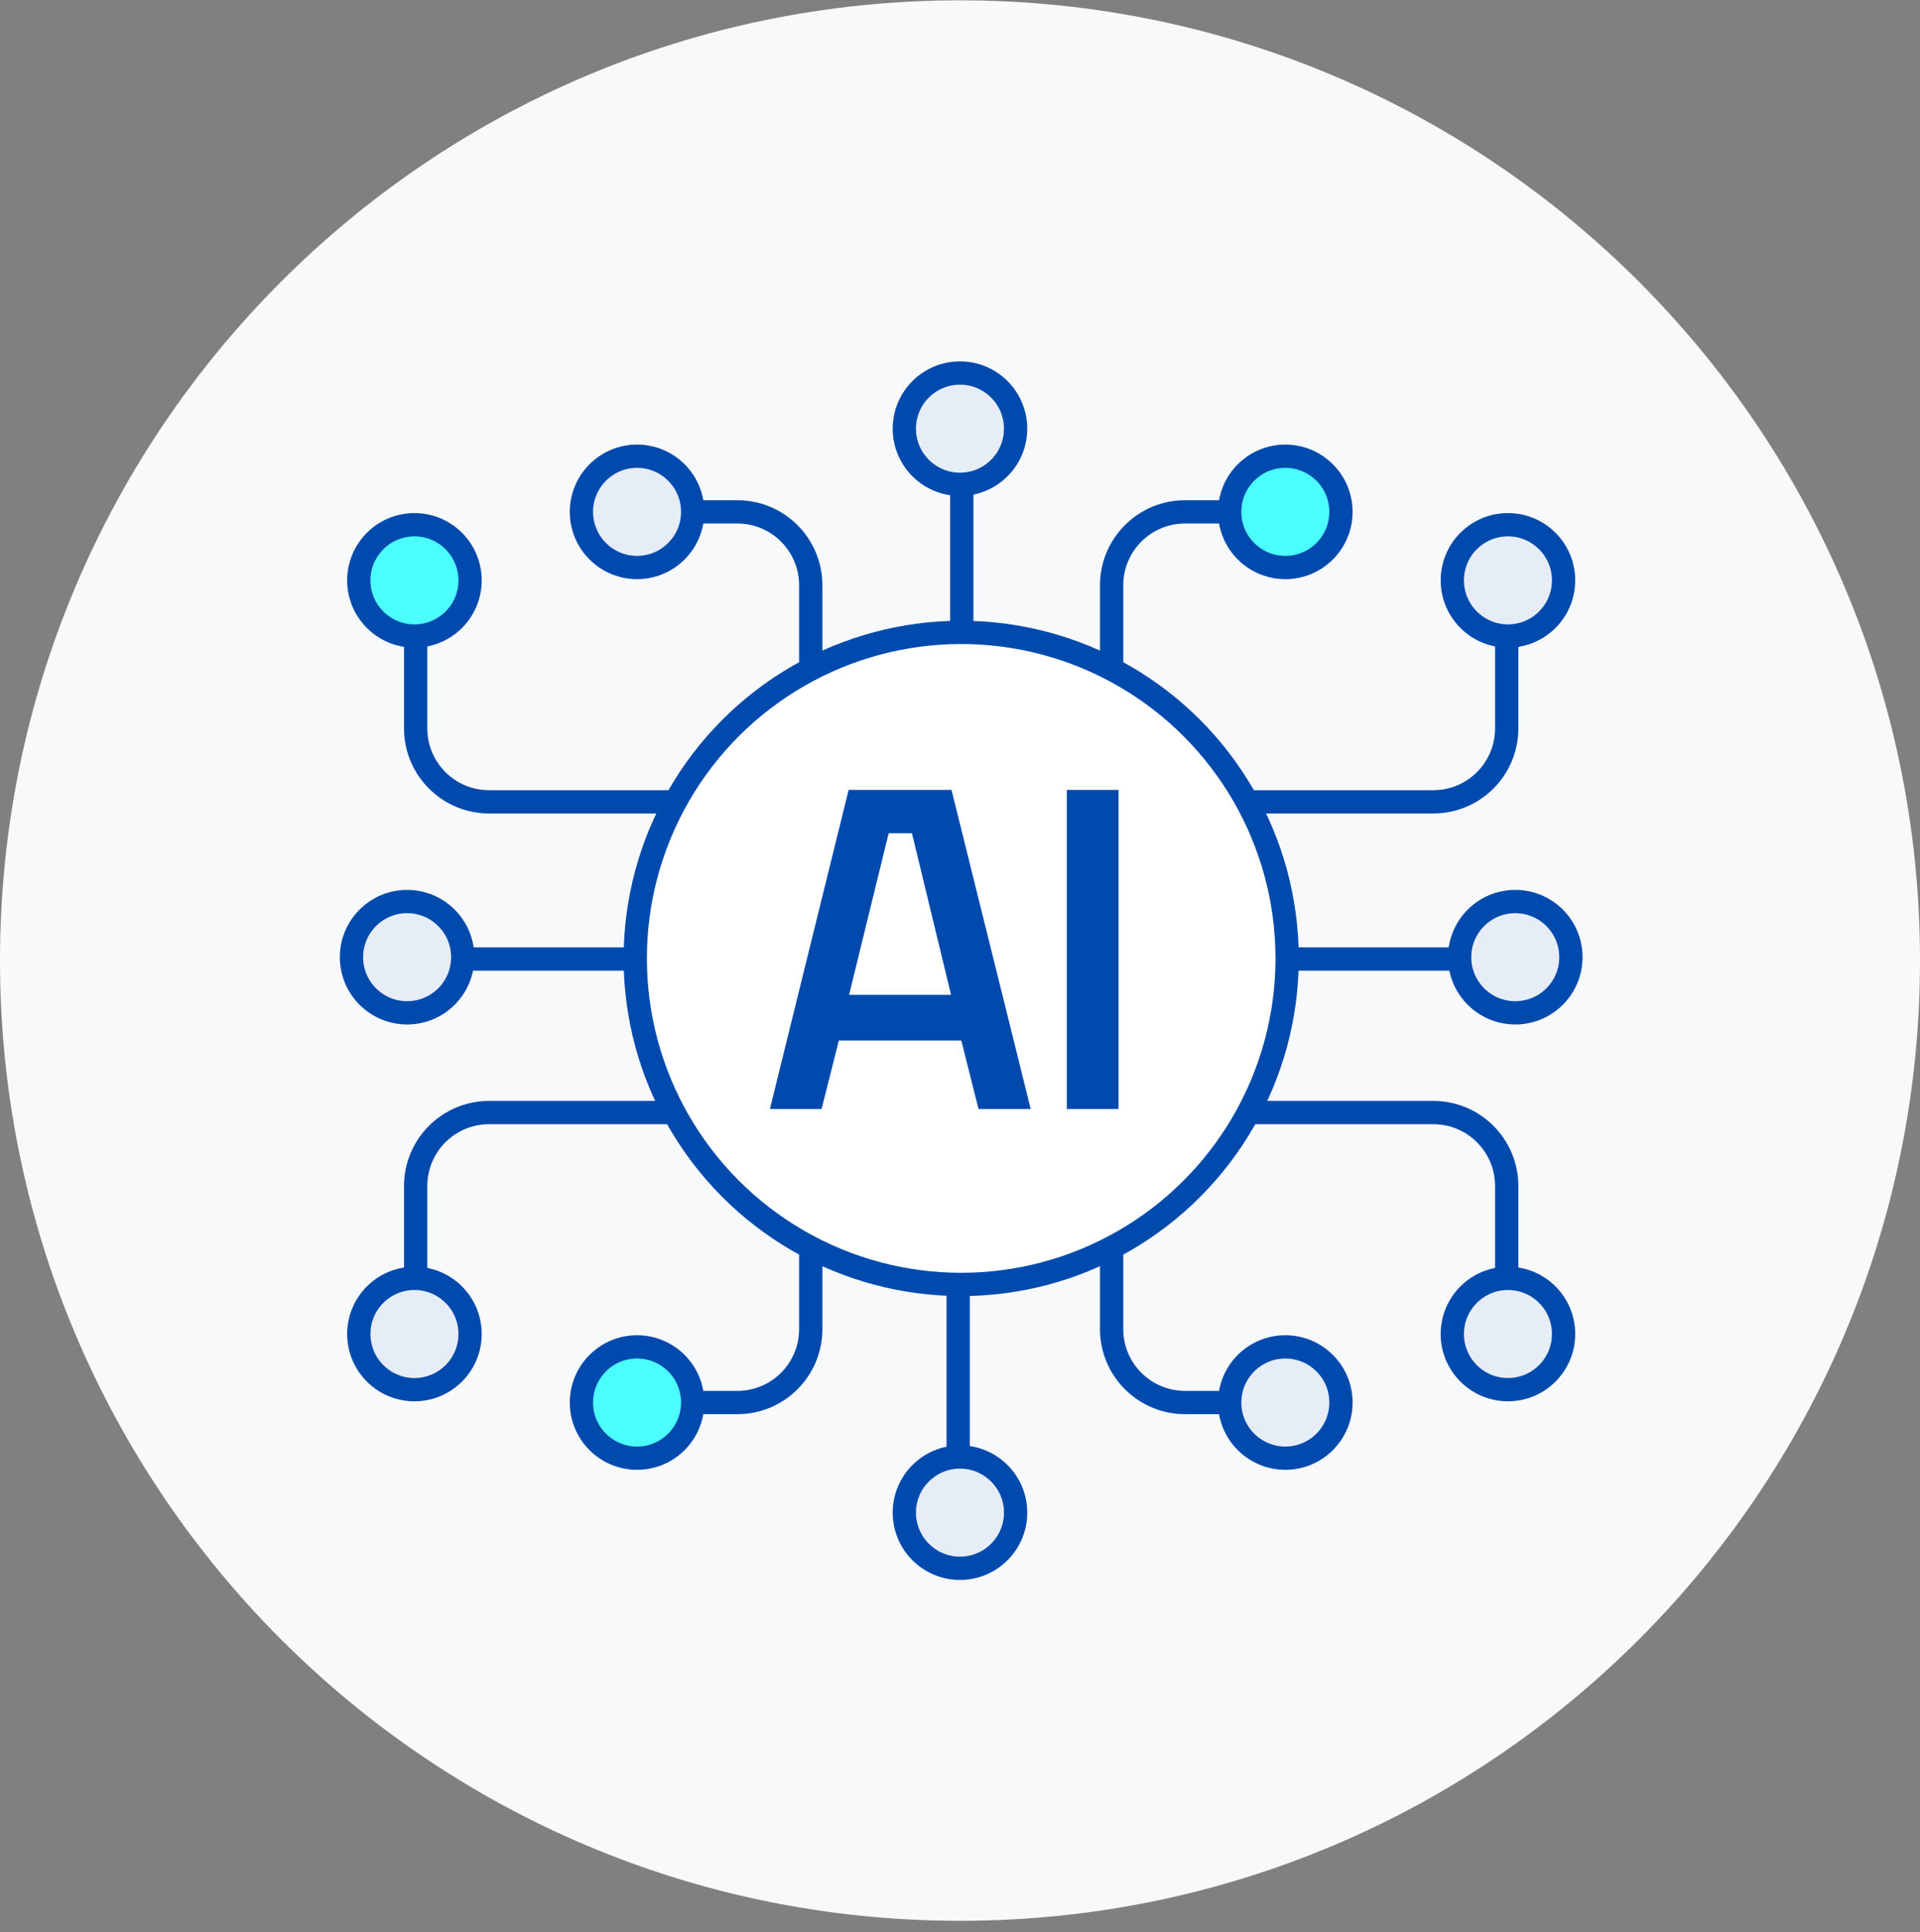 <svg xmlns="http://www.w3.org/2000/svg" width="165" height="166" viewBox="0 0 165 166" fill="none"><rect x="0" y="0" width="165" height="166" fill="#808080" stroke="none"/><g clip-path="url(#clip0_2475_964)"><path d="M82.5 165.029C128.063 165.029 165 128.092 165 82.529C165 36.965 128.063 0.029 82.5 0.029C36.937 0.029 0 36.965 0 82.529C0 128.092 36.937 165.029 82.5 165.029Z" fill="#F8F9FA"></path><line x1="35.091" y1="82.395" x2="82.602" y2="82.395" stroke="#004AAE" stroke-width="2"></line><line y1="-1" x2="47.511" y2="-1" transform="matrix(-1 0 0 1 130.114 83.395)" stroke="#004AAE" stroke-width="2"></line><line y1="-1" x2="47.511" y2="-1" transform="matrix(4.37114e-08 1 1 -4.37114e-08 83.653 36.935)" stroke="#004AAE" stroke-width="2"></line><line y1="-1" x2="47.511" y2="-1" transform="matrix(4.37114e-08 -1 -1 -4.37114e-08 81.341 129.854)" stroke="#004AAE" stroke-width="2"></line><path d="M35.722 115.139L35.722 101.895C35.722 98.412 38.546 95.588 42.029 95.588H80.29M54.642 120.5H63.367C66.85 120.5 69.674 117.676 69.674 114.193V98.531" stroke="#004AAE" stroke-width="2"></path><path d="M129.483 115.139L129.483 101.895C129.483 98.412 126.659 95.588 123.176 95.588H84.915M110.563 120.5H101.838C98.355 120.5 95.531 117.676 95.531 114.193V98.531" stroke="#004AAE" stroke-width="2"></path><path d="M129.483 49.339L129.483 62.583C129.483 66.066 126.659 68.89 123.176 68.89H84.915M110.563 43.978H101.838C98.355 43.978 95.531 46.801 95.531 50.285V65.947" stroke="#004AAE" stroke-width="2"></path><path d="M35.722 49.339L35.722 62.583C35.722 66.066 38.546 68.89 42.029 68.89H80.29M54.642 43.978H63.367C66.85 43.978 69.674 46.801 69.674 50.285V65.947" stroke="#004AAE" stroke-width="2"></path><circle cx="82.602" cy="82.343" r="28.011" fill="white" stroke="#004AAE" stroke-width="2"></circle><circle cx="54.747" cy="120.5" r="4.781" fill="#4BFFFF" stroke="#004AAE" stroke-width="2"></circle><circle cx="5.781" cy="5.781" r="4.781" transform="matrix(-1 0 0 1 116.239 114.719)" fill="#E6EDF7" stroke="#004AAE" stroke-width="2"></circle><circle cx="110.458" cy="43.978" r="4.781" transform="rotate(180 110.458 43.978)" fill="#4BFFFF" stroke="#004AAE" stroke-width="2"></circle><circle cx="5.781" cy="5.781" r="4.781" transform="matrix(1 0 0 -1 48.966 49.759)" fill="#E6EDF7" stroke="#004AAE" stroke-width="2"></circle><circle cx="35.616" cy="114.613" r="4.781" fill="#E6EDF7" stroke="#004AAE" stroke-width="2"></circle><circle cx="5.781" cy="5.781" r="4.781" transform="matrix(-1 0 0 1 135.37 108.832)" fill="#E6EDF7" stroke="#004AAE" stroke-width="2"></circle><circle cx="129.589" cy="49.863" r="4.781" transform="rotate(180 129.589 49.863)" fill="#E6EDF7" stroke="#004AAE" stroke-width="2"></circle><circle cx="5.781" cy="5.781" r="4.781" transform="matrix(1 0 0 -1 29.835 55.645)" fill="#4BFFFF" stroke="#004AAE" stroke-width="2"></circle><circle cx="34.986" cy="82.238" r="4.781" fill="#E6EDF7" stroke="#004AAE" stroke-width="2"></circle><circle cx="5.781" cy="5.781" r="4.781" transform="matrix(-1 0 0 1 136 76.457)" fill="#E6EDF7" stroke="#004AAE" stroke-width="2"></circle><circle cx="5.781" cy="5.781" r="4.781" transform="matrix(4.37114e-08 1 1 -4.37114e-08 76.716 31.049)" fill="#E6EDF7" stroke="#004AAE" stroke-width="2"></circle><circle cx="5.781" cy="5.781" r="4.781" transform="matrix(4.37114e-08 -1 -1 -4.37114e-08 88.279 135.741)" fill="#E6EDF7" stroke="#004AAE" stroke-width="2"></circle><path d="M66.164 95.281L72.928 67.867H81.772L88.576 95.281H84.094L82.613 89.398H72.087L70.606 95.281H66.164ZM76.37 71.589L72.968 85.476H81.732L78.371 71.589H76.37ZM91.683 95.281V67.867H96.125V95.281H91.683Z" fill="#004AAE"></path></g><defs><clipPath id="clip0_2475_964"><rect width="165" height="165" fill="white" transform="translate(0 0.029)"></rect></clipPath></defs></svg>